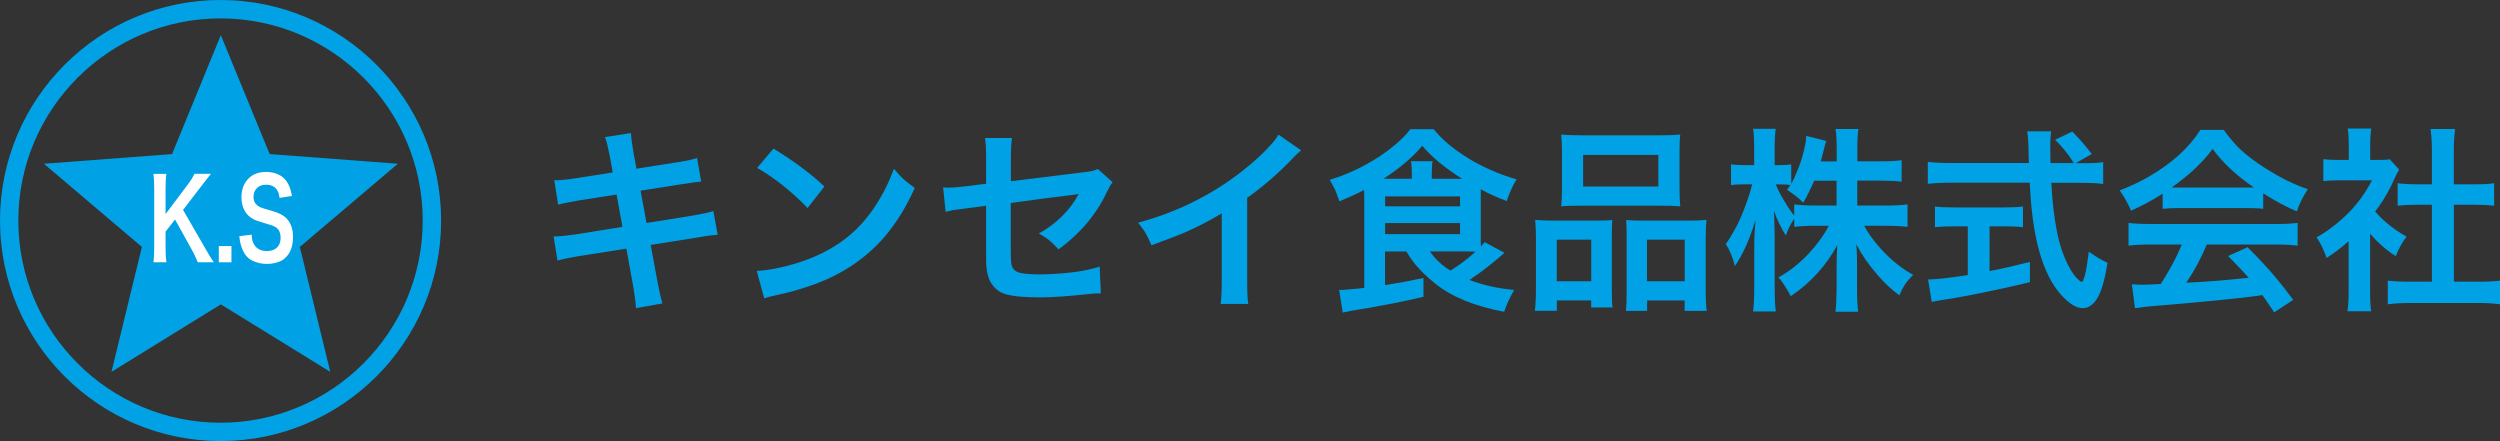 <?xml version="1.0" encoding="UTF-8"?>
<svg xmlns="http://www.w3.org/2000/svg" id="_レイヤー_2" viewBox="0 0 369.63 65.21">
  <rect x="0" y="0" width="369.63" height="65.21" fill="#333333" stroke="none"/>
  <defs>
    <style>.cls-1{fill:#fff;}.cls-2{fill:#00a2e5;}</style>
  </defs>
  <g id="TOP_page">
    <g id="kinsei_logo_bl">
      <g>
        <path class="cls-2" d="m90.59,25.48l-.44-2.45c-.24-1.23-.47-2.15-.7-2.76l3.84-.6c.02.54.13,1.45.34,2.72l.47,2.55,6.17-.97c.75-.12,1.32-.23,1.71-.31.28-.06.65-.16,1.08-.31l.61,3.5c-.55.04-1.48.16-2.79.37l-6.17.97.88,4.78,6.85-1.1c1.42-.25,2.43-.47,3.03-.67l.64,3.52c-.46.02-.9.06-1.34.13l-.48.07c-.19.03-.57.09-1.14.19l-6.95,1.1,1.05,5.65c.24,1.31.47,2.31.7,3l-3.92.7c-.02-.65-.15-1.68-.38-3.06l-1.04-5.74-7.22,1.14c-1.18.19-2.16.4-2.96.63l-.58-3.57c.78,0,1.81-.1,3.09-.28l7.09-1.14-.87-4.78-5.44.85c-1.56.27-2.62.48-3.2.65l-.57-3.6c.85,0,1.92-.11,3.2-.31l5.43-.85Z"></path>
        <path class="cls-2" d="m112.99,44.1l-1.1-4.04c.79-.04,1.66-.15,2.62-.33,5.07-.99,9.08-2.92,12.05-5.79,1.71-1.65,3.2-3.76,4.48-6.32.38-.79.75-1.68,1.13-2.66.61.73,1.15,1.31,1.64,1.72.34.3.82.67,1.44,1.11-1.23,2.73-2.66,5.06-4.27,6.99-2.76,3.28-6.31,5.71-10.64,7.28-1.87.67-3.68,1.19-5.44,1.55-.82.17-1.45.34-1.91.5Zm-1.04-19.27l2.41-2.86c3.12,1.92,5.63,3.79,7.53,5.61l-2.49,3.18c-.98-1.04-2.13-2.1-3.45-3.18-1.41-1.13-2.75-2.05-4-2.75Z"></path>
        <path class="cls-2" d="m156.5,36.86c-.53-.58-1-1.04-1.41-1.37-.35-.28-.85-.6-1.48-.97,2.62-1.48,4.58-3.43,5.89-5.85-.36.07-.73.12-1.1.17-2.08.24-5.06.63-8.96,1.17v6.55c0,1.34.03,2.18.1,2.52.13.71.61,1.14,1.44,1.3.67.12,1.56.19,2.66.19,1.53,0,3.17-.1,4.94-.31,1.39-.16,2.73-.44,4.01-.83l.17,3.94c-.6,0-1.2.03-1.79.1-2.97.33-5.37.5-7.2.5-2.37,0-4.1-.17-5.17-.5-.87-.27-1.57-.82-2.09-1.67-.38-.63-.61-1.48-.68-2.56-.02-.33-.03-1.04-.03-2.14v-6.68l-2.73.36c-1.15.15-1.86.25-2.12.28-.29.06-.67.14-1.13.26l-.38-3.6c.34.02.59.03.76.03.61,0,1.45-.07,2.52-.2l3.08-.38v-4.01c0-1.11-.05-2.03-.16-2.76h3.99c-.1.66-.16,1.56-.17,2.72v3.67l10.62-1.3c.8-.09,1.3-.17,1.51-.23.21-.06.45-.15.73-.27l2.18,1.95c-.27.34-.54.81-.83,1.41-1.55,3.32-3.93,6.16-7.16,8.52Z"></path>
        <path class="cls-2" d="m189.02,19.9l3.35,2.33c-.39.32-.75.66-1.08,1.01-2.19,2.31-4.49,4.31-6.89,6.01v12.46c0,1.59.06,2.66.16,3.23h-4.09c.1-.62.16-1.67.17-3.15v-10.25c-1.68,1.02-3.44,1.93-5.28,2.75-1.07.47-2.78,1.12-5.11,1.97-.33-.78-.65-1.42-.94-1.92-.24-.37-.58-.84-1.03-1.42,5.71-1.54,10.82-4.06,15.31-7.57,1.86-1.44,3.39-2.86,4.59-4.26.34-.41.63-.8.85-1.18Z"></path>
        <path class="cls-2" d="m207.93,37.18h-3.15v4.97l.28-.04c1.65-.26,3.45-.59,5.4-1.01v2.78c-2.47.61-5.99,1.3-10.58,2.06-.39.07-.84.16-1.35.27l-.54-3.35c.18,0,.33.01.44.01.09,0,.35-.02.77-.06,1.01-.08,1.84-.16,2.51-.24v-13.16c0-.29,0-.74-.03-1.32-1.1.58-2.32,1.13-3.65,1.67-.26-.75-.47-1.33-.65-1.74-.16-.33-.42-.81-.77-1.44,2.44-.72,4.84-1.84,7.2-3.35,2.11-1.4,3.68-2.77,4.71-4.13h3.45c1.21,1.52,2.94,2.97,5.17,4.34,1.17.71,2.52,1.39,4.04,2.02.98.4,1.99.75,3.05,1.05-.28.45-.55.94-.78,1.47-.28.61-.5,1.19-.67,1.75-1.37-.51-2.65-1.09-3.84-1.74,0,.36-.01.72-.01,1.07v6.07c0,.5,0,.94.03,1.31.17-.2.36-.41.55-.64l2.93,1.58c-1.04.93-2.27,1.93-3.72,3-.45.32-.94.66-1.47,1.01,2.01.77,4.22,1.26,6.62,1.48-.67,1.17-1.17,2.25-1.48,3.23-4.42-.84-7.83-2.24-10.21-4.19-1.42-1.13-2.56-2.28-3.42-3.46-.25-.34-.53-.77-.84-1.3Zm-3.4-10.75h4.21v-.85c0-.78-.05-1.36-.14-1.75h3.22c-.09.43-.13,1.02-.13,1.77v.84h4.5c-2.47-1.54-4.44-3.17-5.91-4.88-1.42,1.7-3.34,3.33-5.75,4.88Zm.26,2.61v1.47h11.08v-1.47h-11.08Zm0,3.94v1.64h11.08v-1.64h-11.08Zm6.63,4.2c.74,1.09,1.75,2.04,3.03,2.83,1.31-.81,2.55-1.74,3.73-2.81-.57-.02-1.17-.03-1.79-.03h-4.97Z"></path>
        <path class="cls-2" d="m226.98,32.51c.78.08,1.72.11,2.83.11h6.39c.86,0,1.59-.03,2.18-.09-.05.45-.07,1.29-.07,2.53v7.77c0,1.19.03,2.07.1,2.63h-3.15v-1.05h-5.08v1.54h-3.25c.1-.75.16-1.81.16-3.18v-7.5c0-1.12-.04-2.05-.11-2.78Zm3.19,2.93v6.15h5.1v-6.15h-5.1Zm.67-15.56c.7.09,1.8.13,3.3.13h10.99c1.56,0,2.66-.04,3.3-.13-.08.65-.11,1.49-.11,2.55v5.4c0,1.13.04,2.02.11,2.68-.68-.07-1.68-.1-3-.1h-11.58c-1.35,0-2.35.03-3.02.1.07-.65.1-1.53.11-2.66v-5.4c0-1.03-.04-1.89-.11-2.56Zm3.23,3.03v4.67h11.12v-4.67h-11.12Zm18.23,9.6c-.07.65-.1,1.58-.11,2.79v7.5c0,1.46.05,2.52.16,3.16h-3.27v-1.54h-5.55v1.54h-3.13c.07-.65.1-1.52.1-2.63v-8.42c0-1.13-.02-1.92-.07-2.38.57.06,1.29.09,2.18.09h7.11c1.14,0,2.01-.04,2.61-.11Zm-8.79,2.93v6.15h5.58v-6.15h-5.58Z"></path>
        <path class="cls-2" d="m274.6,26.72v3.67h4.3c1.29,0,2.33-.06,3.13-.17v3.32c-.84-.1-1.88-.16-3.15-.16h-3.27c.63,1.14,1.44,2.26,2.43,3.36,1.53,1.68,3.14,2.98,4.83,3.9-.5.48-.91.96-1.23,1.44-.27.42-.54.94-.81,1.58-1.16-.83-2.25-1.84-3.26-3.05-1.24-1.4-2.28-2.89-3.1-4.47.07.93.1,1.89.1,2.89v3.67c0,1.45.06,2.58.17,3.39h-3.36c.1-.85.16-1.98.17-3.4v-3.46c0-.94.03-1.94.1-2.99-1.69,3.09-3.98,5.6-6.88,7.55-.69-1.3-1.3-2.23-1.82-2.78,1.54-.84,2.99-1.97,4.36-3.4,1.27-1.34,2.3-2.75,3.09-4.23h-1.92c-1.29,0-2.35.06-3.19.17v-1.21c-.48.66-.9,1.49-1.25,2.48-.71-1.12-1.3-2.34-1.77-3.67.04.6.07,1.37.09,2.32.02.65.03,1.16.03,1.55v7.46c0,1.6.06,2.8.17,3.57h-3.36c.11-.85.17-2.04.17-3.57v-6.28c0-1.04.07-2.3.2-3.76-.82,2.82-1.84,5.12-3.06,6.89-.32-1.29-.77-2.37-1.35-3.25.35-.46.8-1.18,1.35-2.16.6-1.09,1.18-2.43,1.74-4,.34-.98.6-1.81.77-2.51l.04-.16h-1.15c-.87,0-1.53.04-1.97.13v-3.1c.4.09,1.05.13,1.97.13h1.45v-2.34c0-1.41-.05-2.43-.16-3.03h3.35c-.1.63-.16,1.63-.16,3.02v2.35h.87c.66,0,1.19-.04,1.58-.11v2.89c.32-.55.71-1.42,1.17-2.61.34-.91.64-1.95.88-3.12.1-.42.15-.87.17-1.37l2.96.75c-.1.24-.24.77-.44,1.61-.13.53-.26,1-.37,1.41h2.35v-2.01c0-1.21-.06-2.14-.17-2.78h3.39c-.11.61-.17,1.53-.17,2.76v2.02h3.43c1.37,0,2.41-.06,3.12-.17v3.18c-.67-.09-1.72-.15-3.13-.16h-3.42Zm-3.05,0h-3.32c-.43,1.03-.97,2.12-1.62,3.25-.41-.42-.83-.79-1.25-1.11-.56-.4-.94-.67-1.14-.81.22-.29.39-.53.51-.7-.35-.05-.83-.08-1.44-.09h-.74c.34.88.93,1.96,1.75,3.25.26.42.59.88.98,1.38v-1.67c.82.11,1.88.17,3.17.17h3.09v-3.67Z"></path>
        <path class="cls-2" d="m306.92,24.13h1.21c1.29,0,2.24-.05,2.83-.16v3.23c-.69-.11-1.83-.17-3.4-.17h-4.27c.14,2.7.41,5.06.81,7.09.38,1.97.95,3.68,1.71,5.15.45.87.91,1.54,1.39,1.99.29.28.48.41.57.41.34,0,.7-1.49,1.07-4.46.99.71,1.91,1.26,2.76,1.65-.42,2.65-.97,4.48-1.67,5.48-.57.82-1.24,1.22-2.01,1.22s-1.64-.46-2.61-1.38c-3-2.84-4.71-8.18-5.14-16.02l-.07-1.15h-11.67c-1.31,0-2.44.06-3.4.17v-3.25c.76.11,1.89.17,3.4.17h11.55l-.03-.68c-.02-.53-.03-1.1-.04-1.71,0-.35-.03-.79-.07-1.32-.03-.39-.06-.71-.1-.97h3.53c-.1.71-.14,1.5-.14,2.38,0,.47.01,1.23.04,2.31h3.45c-.7-1.16-1.62-2.31-2.76-3.45l2.53-1.21c.95.95,1.91,2.05,2.88,3.32l-2.35,1.34Zm-15.98,9.33h-1.92c-1.21,0-2.18.04-2.93.13v-3.06c.58.1,1.58.14,3,.14h7.08c1.37,0,2.34-.05,2.93-.14v3.06c-.79-.09-1.76-.13-2.9-.13h-2.04v6.62c1.72-.33,3.71-.78,5.97-1.35v2.98c-2.37.59-5.26,1.22-8.66,1.89-1.79.35-3.39.63-4.79.83-.26.05-.61.12-1.07.21l-.54-3.32c1.01,0,2.88-.19,5.58-.61l.29-.04v-7.2Z"></path>
        <path class="cls-2" d="m319.75,28.63c-1.48.96-3.04,1.8-4.67,2.52-.46-1.09-1.02-2.09-1.69-2.99,1.72-.68,3.16-1.36,4.31-2.04,3.42-1.97,5.96-4.28,7.63-6.92h3.45c.83,1.16,1.65,2.12,2.46,2.89,1.39,1.28,3.18,2.55,5.38,3.8,1.52.86,3.05,1.56,4.59,2.09-.74,1.14-1.28,2.23-1.62,3.27-1.5-.63-3.16-1.51-4.97-2.66v2.28c-.65-.08-1.53-.11-2.62-.11h-9.74c-.95,0-1.78.04-2.51.11v-2.25Zm2.82,7.52h-4.43c-1.5,0-2.64.06-3.43.17v-3.36c.84.1,1.98.16,3.43.16h18.15c1.44,0,2.58-.05,3.42-.16v3.36c-.79-.11-1.93-.17-3.42-.17h-10.01c-.83,1.99-1.84,3.88-3.03,5.65l1.81-.1c2.11-.12,4.26-.3,6.45-.53l.97-.1c-.69-.78-1.71-1.85-3.05-3.22l2.88-1.3c1.54,1.55,2.83,2.93,3.89,4.16.87,1.03,1.83,2.23,2.86,3.62l-2.82,1.85c-.8-1.2-1.38-2.05-1.74-2.55l-1.35.19c-2.79.36-7.37.81-13.73,1.34-1.56.11-2.81.25-3.76.4l-.46-3.53c.77.05,1.33.07,1.68.07.29,0,.88-.02,1.78-.07l.8-.04c.57-.87,1.12-1.8,1.67-2.79.6-1.12,1.08-2.14,1.44-3.05Zm-1.47-8.43c.36,0,.76.01,1.2.01h9.68c.39,0,.81,0,1.27-.01-2.55-1.73-4.59-3.63-6.11-5.7-.81,1.11-1.84,2.24-3.11,3.37-.94.83-1.92,1.6-2.93,2.32Z"></path>
        <path class="cls-2" d="m350.42,34.58v8.46c0,1.28.05,2.27.16,2.98h-3.5c.11-.73.17-1.75.17-3.05v-7.32c-.98.89-2.06,1.72-3.26,2.49-.16-.51-.4-1.09-.71-1.74-.25-.48-.5-.92-.77-1.3,1.77-1,3.44-2.31,5.03-3.94,1.28-1.38,2.33-2.88,3.16-4.5h-4.74c-.98,0-1.79.04-2.45.11v-3.23c.64.08,1.4.11,2.29.11h1.47v-2.43c0-.85-.05-1.59-.16-2.22h3.49c-.1.56-.16,1.31-.16,2.26v2.39h1.21c.81,0,1.37-.03,1.68-.09l1.4,1.51c-.23.37-.45.78-.65,1.24-.56,1.25-1.15,2.37-1.78,3.36-.33.51-.71,1.05-1.13,1.61.44.49.86.93,1.28,1.31,1.1.98,2.22,1.78,3.36,2.39-.65.88-1.19,1.85-1.59,2.89-1.33-.83-2.59-1.93-3.79-3.3Zm12.39-4.31v11.38h3.49c1.46,0,2.57-.05,3.33-.16v3.5c-.98-.13-2.08-.2-3.32-.19h-9.98c-1.28,0-2.38.06-3.29.19v-3.5c.79.1,1.9.16,3.33.16h3.19v-11.38h-2.18c-1.11,0-2.07.05-2.88.14v-3.32c.69.1,1.65.16,2.88.16h2.18v-5.13c0-1.11-.08-2.13-.2-3.05h3.63c-.12.95-.19,1.97-.19,3.05v5.13h3.08c1.24,0,2.2-.05,2.88-.16v3.32c-.81-.09-1.77-.14-2.88-.14h-3.08Z"></path>
      </g>
      <g>
        <polygon class="cls-2" points="32.65 5.2 39.87 22.78 58.82 24.21 44.33 36.51 48.83 54.98 32.65 45 16.48 54.98 20.98 36.51 6.49 24.21 25.44 22.78 32.65 5.2"></polygon>
        <path class="cls-2" d="m0,32.61c0,17.98,14.63,32.6,32.61,32.6s32.61-14.62,32.61-32.6S50.58,0,32.61,0,0,14.63,0,32.61m2.71,0C2.71,16.13,16.12,2.72,32.61,2.72s29.89,13.41,29.89,29.89-13.41,29.89-29.89,29.89S2.71,49.09,2.71,32.61Z"></path>
        <g>
          <path class="cls-1" d="m27.07,31.04l3.26,5.65c.55.96.97,1.66,1.28,2.09h-2.37c-.07-.19-.15-.37-.23-.55-.22-.47-.41-.87-.58-1.18l-2.55-4.6-1.4,1.8v2.41c0,.87.04,1.58.12,2.12h-1.91c.07-.6.1-1.31.11-2.12v-8.83c0-.83-.04-1.54-.11-2.12h1.91c-.08.5-.12,1.21-.12,2.12v3.82l3.27-4.35c.45-.59.78-1.12,1-1.6h2.43c-.43.55-.88,1.13-1.36,1.75l-2.75,3.58Z"></path>
          <path class="cls-1" d="m34.22,38.78h-1.87v-2.4h1.87v2.4Z"></path>
          <path class="cls-1" d="m37.21,34.72c.02.36.06.63.1.8.11.45.33.82.64,1.1.38.34.88.5,1.49.5.72,0,1.27-.22,1.64-.66.27-.33.41-.76.41-1.3,0-.47-.11-.86-.31-1.17-.17-.26-.47-.47-.91-.64-.21-.08-.76-.25-1.65-.51-.55-.16-.98-.32-1.28-.5-.45-.26-.82-.62-1.1-1.07-.36-.58-.54-1.28-.54-2.09,0-1.01.26-1.83.78-2.49.67-.85,1.62-1.27,2.86-1.27.77,0,1.44.16,2.02.48.66.36,1.15.96,1.47,1.79.13.33.24.76.34,1.29l-1.84.27c-.04-.29-.09-.52-.13-.67-.3-.85-.91-1.27-1.85-1.27-.63,0-1.13.21-1.48.63-.26.32-.39.7-.39,1.16,0,.67.29,1.16.88,1.48.2.11.8.31,1.81.59.96.27,1.65.61,2.08,1.01.71.67,1.07,1.61,1.07,2.82s-.27,2.09-.81,2.77c-.31.38-.63.65-1,.82-.62.29-1.3.43-2.06.43s-1.42-.15-2.07-.45c-.72-.32-1.25-.94-1.6-1.84-.14-.37-.25-.75-.31-1.13-.03-.19-.06-.42-.09-.68l1.84-.23Z"></path>
        </g>
      </g>
    </g>
  </g>
</svg>
